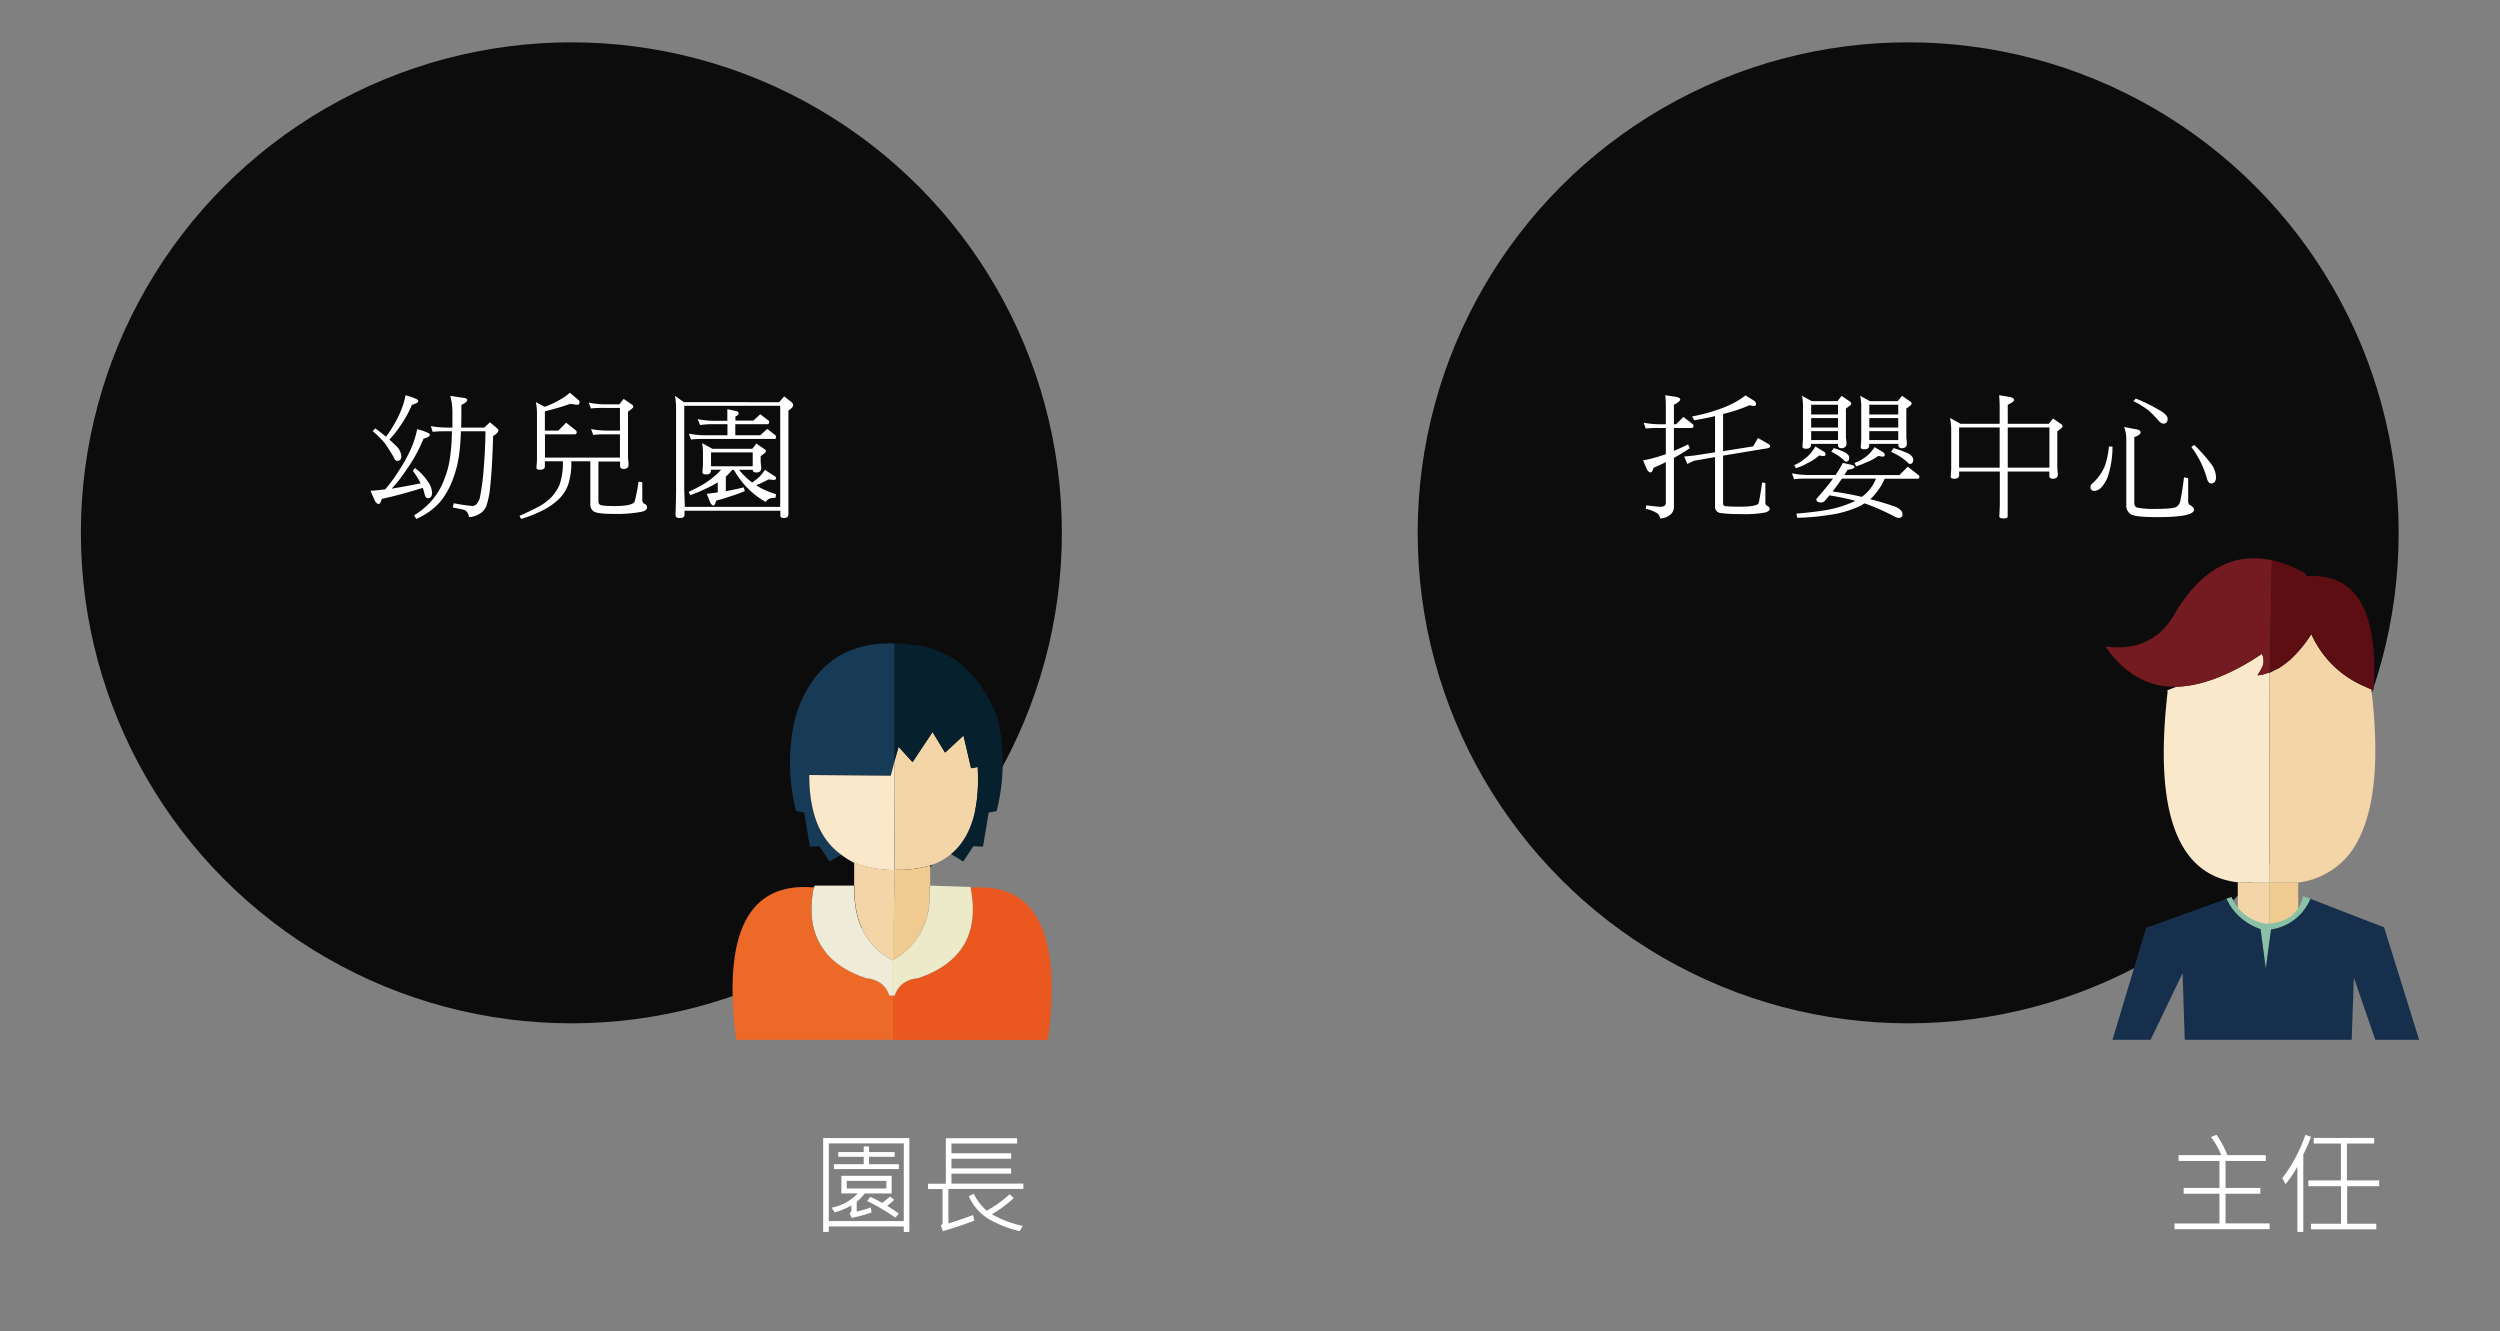 <svg id="圖層_1" data-name="圖層 1" xmlns="http://www.w3.org/2000/svg" viewBox="0 0 600 319.49"><rect x="0" y="0" width="600" height="319.49" fill="#808080" stroke="none"/><defs><style>.cls-1{fill:#0d0c0c;}.cls-2{fill:#efcb92;}.cls-3{fill:#f4d5a7;}.cls-4{fill:#fae8cb;}.cls-5{fill:#5d0e12;}.cls-6{fill:#741b21;}.cls-7{fill:#89c1a7;}.cls-8{fill:#152f4c;}.cls-9{fill:#ec6928;}.cls-10{fill:#eeebd8;}.cls-11{fill:#173b57;}.cls-12{fill:#ea571f;}.cls-13{fill:#edeac9;}.cls-14{fill:#06212d;}.cls-15{fill:#fff;}</style></defs><title>未命名-5</title><circle class="cls-1" cx="137.13" cy="127.88" r="117.72"/><circle class="cls-1" cx="457.96" cy="127.88" r="117.72"/><g id="Layer1_4_MEMBER_0_FILL" data-name="Layer1 4 MEMBER 0 FILL"><path class="cls-2" d="M544.63,222.43q3.68,0,6.94-4v-6.63h-6.94Z"/><path class="cls-3" d="M537.06,211.71v6.73q4,3.88,7.57,4V211.81l-7.57-.1m32.07-46.27a15.41,15.41,0,0,1-1.47-.63,24.5,24.5,0,0,1-12.94-12.62,30.06,30.06,0,0,1-5.26,6.31c-.77.63-1.57,1.23-2.41,1.79l-2.32,1.16-.1,50.36h6.94a18.58,18.58,0,0,0,14.61-10.62Q572,189.52,569.13,165.44Z"/><path class="cls-4" d="M544.63,161.45h-.21a8.5,8.5,0,0,1-2.63.63,16.8,16.8,0,0,0,1.05-1.79,3.57,3.57,0,0,0,0-3.37c-.84.56-1.65,1.09-2.42,1.58q-10.09,6.1-18.08,6.31l-2.11.84a.45.45,0,0,0,0,.42q-4.93,42.69,16.41,45.64h.42l7.57.1.1-50.36Z"/><path class="cls-5" d="M553.36,137.68a28.59,28.59,0,0,0-8.1-3.26l-.53,27,2.32-1.16c.84-.56,1.64-1.16,2.41-1.79a30.06,30.06,0,0,0,5.26-6.31,24.5,24.5,0,0,0,12.94,12.62,15.41,15.41,0,0,0,1.47.63,4,4,0,0,0,.52.21q1.8-28.5-16-27.34Z"/><path class="cls-6" d="M545.26,134.42a3.44,3.44,0,0,0-.84-.1q-13.14-2.41-22.29,12.62a1.31,1.31,0,0,1-.32.52.29.29,0,0,1-.1.21q-5.37,9-16.41,7.47,6.31,9.15,15.56,9.67h1.48q8-.21,18.08-6.31c.77-.49,1.58-1,2.42-1.58a3.57,3.57,0,0,1,0,3.37,16.8,16.8,0,0,1-1.05,1.79,8.5,8.5,0,0,0,2.63-.63h.31Z"/></g><g id="Layer1_4_MEMBER_1_FILL" data-name="Layer1 4 MEMBER 1 FILL"><path class="cls-7" d="M535.59,215.28l-1.27.42a14.09,14.09,0,0,0,8.21,7.26l1.26,9.46,1.26-9.36a12.11,12.11,0,0,0,9.46-7.36l-1.79-.63q-1.37,6.31-8.83,6.63A10.59,10.59,0,0,1,535.59,215.28Z"/><path class="cls-8" d="M507,249.56h9.14l7.68-16,.52,16H564.4l.52-14.93,5.15,14.93h10.52l-8.41-27-17.67-6.84a12.11,12.11,0,0,1-9.46,7.36l-1.26,9.36L542.53,223a14.09,14.09,0,0,1-8.21-7.26l-19.24,6.94Z"/></g><g id="Layer1_8_FILL" data-name="Layer1 8 FILL"><path class="cls-9" d="M213.46,238.94q-1.26-3.78-5.67-4.2-15.67-5.37-12.51-21.76-23.55-2-18.61,36.58H214.3V238.94Z"/><path class="cls-3" d="M205,212.55l.1.21q-.42,12.41,9.15,17.77c0-.07,0-.1.1-.1l.42-21.66A27.63,27.63,0,0,1,205,207v5.57m26.28-36.05-4.42,4.1-3-4.95L219,182.91l-3.36-3.68-.95,3.36v26.18h.53a27.63,27.63,0,0,0,8-1.05,14.7,14.7,0,0,0,5-2.73q7.25-6,6.41-20.92l-1.58.31Z"/><path class="cls-10" d="M195.59,212.55l-.31.43q-3.17,16.4,12.51,21.76,4.41.42,5.67,4.2h.84v-8.51c-.07,0-.1,0-.1.1q-9.57-5.35-9.15-17.77l-.1-.21Z"/><path class="cls-11" d="M213.78,186.17l.94-3.58V154.42q-18.18-.53-23.86,17.77a47.06,47.06,0,0,0,.21,22.49L193,195l1.37,8.2,2.31-.11,2.42,3.68,2.84-1.68q-7.68-5.46-7.68-19.13Z"/><path class="cls-4" d="M214.72,182.59l-.94,3.58L194.22,186q0,13.66,7.68,19.13a18.72,18.72,0,0,0,3,1.89,27.63,27.63,0,0,0,9.77,1.79Z"/><path class="cls-12" d="M233.75,213h-.84q3.26,16.4-12.51,21.76-4.41.42-5.68,4.2h-.42v10.62h37.22Q256.46,211.72,233.75,213Z"/><path class="cls-13" d="M223.24,212.55l-.11,1.48c0,1.05,0,2.06-.1,3.05a17,17,0,0,1-8.73,13.35v8.51h.42q1.28-3.78,5.68-4.2,15.76-5.37,12.51-21.76v-.11Z"/><path class="cls-2" d="M223.24,212.55v-4.83a27.63,27.63,0,0,1-8,1.05h-.53l-.42,21.66A17,17,0,0,0,223,217.08c.07-1,.1-2,.1-3.05v-1.27Z"/><path class="cls-14" d="M218.51,154.73a23,23,0,0,0-3.79-.31v28.17l.95-3.36,3.36,3.68,4.74-7.26,3,4.95,4.42-4.1,1.89,7.88,1.58-.31q.84,14.93-6.41,20.92l2.94,1.78,2.42-3.68,2.31.11,1.37-8.2,1.89-.32a47.06,47.06,0,0,0,.21-22.49Q232.8,155.78,218.51,154.73Z"/></g><path class="cls-15" d="M100.12,103a13.29,13.29,0,0,1,2.53.86q.51.19.51.54c0,.3-.51.59-1.52.89A36.15,36.15,0,0,1,97.36,113,33,33,0,0,1,94,117.28c.53-.08,1.07-.18,1.62-.28q2.67-.45,5.33-1a19.13,19.13,0,0,0-1.87-3l.51-.67a12.14,12.14,0,0,1,3,3.11,5.18,5.18,0,0,1,1.11,2.73c0,.93-.34,1.4-1,1.4-.4,0-.67-.36-.82-1.08-.13-.51-.27-1-.41-1.4q-2.33.73-5,1.46c-1.68.45-3.28.84-4.83,1.18-.23.82-.48,1.23-.76,1.23s-.68-.28-.95-.85l-1-2.32c1.2-.08,2.38-.2,3.52-.35a31.19,31.19,0,0,0,3-4.06,36.07,36.07,0,0,0,3-5.27A22,22,0,0,0,100.12,103Zm-2.8-8.12a12.53,12.53,0,0,1,2.54.86q.51.2.51.54c0,.29-.51.59-1.52.89a25.24,25.24,0,0,1-2.76,5,23.14,23.14,0,0,1-2.64,3.33c.59.53,1.1,1,1.53,1.43a3.86,3.86,0,0,1,1.33,2.54q0,1.14-1,1.14c-.31,0-.61-.32-.88-1-.79-1.32-1.45-2.36-2-3.14a21.18,21.18,0,0,0-3-3l.66-.66c.95.72,1.8,1.37,2.54,2A21.61,21.61,0,0,0,94.5,102a24.37,24.37,0,0,0,1.78-3.58A17,17,0,0,0,97.32,94.85Zm6.09,7.39a22.94,22.94,0,0,0,3.94.35h1.23c0-1,0-2.11,0-3.3a15.17,15.17,0,0,0-.51-4.31l3.2.48c.57.06.86.24.86.53s-.47.77-1.4,1.15c0,2,0,3.87-.06,5.45h5.55l1.37-1.27,1.55,1.31q.48.38.48.6c0,.4-.43.87-1.27,1.39q-.23,7.91-.7,12.12a20.46,20.46,0,0,1-1,4.89,4,4,0,0,1-1.84,1.81,4.89,4.89,0,0,1-2.22.63c-.21-1-.67-1.61-1.37-1.78l-2.57-.54.26-1a44.52,44.52,0,0,0,4.44.66,1.42,1.42,0,0,0,1.14-.6,4.08,4.08,0,0,0,.79-2,53,53,0,0,0,.76-5.75c.28-3.25.44-6.45.48-9.58h-5.9c-.08,2.16-.21,3.88-.38,5.17a26.12,26.12,0,0,1-1.52,6.25,18.84,18.84,0,0,1-3.11,5.55,16.43,16.43,0,0,1-5.71,4.07l-.51-.89a16.86,16.86,0,0,0,4.28-3.59,16,16,0,0,0,2.86-4.79,22.83,22.83,0,0,0,1.49-5.52,49.78,49.78,0,0,0,.44-6.25h-1.2a30.47,30.47,0,0,0-3.43.13Z"/><path class="cls-15" d="M136.86,96.92q-2.45.89-6.09,1.8v4.63H134l1.87-1.9,2.41,1.9a1.09,1.09,0,0,1,.13.42c0,.31-.17.47-.51.47h-7.11v5.59h18v-5.59h-3a30.25,30.25,0,0,0-3.42.13l-.51-1.4a21,21,0,0,0,3.93.38h3V97.9h-3.55a31.79,31.79,0,0,0-3.43.12l-.51-1.39a20.22,20.22,0,0,0,3.94.41h3.39l1.06-1.3,1.92,1.33a.65.65,0,0,1,.38.57c0,.19-.42.58-1.27,1.15V110c.09.72.13,1.19.13,1.4,0,.42-.08.7-.25.82a1.25,1.25,0,0,1-.89.32c-.55,0-.85-.2-.89-.6v-1.18h-5.2v9.52a1,1,0,0,0,.32.83c.31.23,1.49.34,3.52.34q4.56,0,4.88-1.17a43.35,43.35,0,0,0,.92-4.69l.89.15v4.19a1,1,0,0,0,.54,1,.88.88,0,0,1,.6.88q0,.8-1.65,1.08a31.61,31.61,0,0,1-6.18.45c-2.69,0-4.33-.19-4.91-.57a1.9,1.9,0,0,1-.87-1.56V110.71h-4.57a16.76,16.76,0,0,1-.76,5.65,9.4,9.4,0,0,1-2.53,3.71,16.59,16.59,0,0,1-4.16,2.7,29.52,29.52,0,0,1-4.6,1.78l-.38-.73q2.41-1.08,4.06-1.94a13.54,13.54,0,0,0,3.49-2.44,11.29,11.29,0,0,0,2.06-3.08,16,16,0,0,0,.79-5.65h-4.31v1.18c0,.57-.38.85-1.14.85-.59,0-.89-.16-.89-.5.08-.91.13-1.63.13-2.16V98.91a13.8,13.8,0,0,0-.26-2.41l2.1,1.14a20.52,20.52,0,0,0,3.39-1.55,12.55,12.55,0,0,0,2.67-1.84l2,1.71a.66.66,0,0,1,.32.54c0,.43-.17.64-.51.64C138.36,97.14,137.81,97.06,136.86,96.92Z"/><path class="cls-15" d="M162,95l2.13,1.52H187l1.2-1.39,1.62,1.27a1.08,1.08,0,0,1,.54.88c0,.32-.38.74-1.14,1.27v24.75a1.23,1.23,0,0,1-.26.79,1.31,1.31,0,0,1-.9.22q-.78,0-.78-.63v-1.11h-23v1c0,.51-.39.76-1.15.76s-1-.25-1-.76c.08-2.9.13-4.84.13-5.84V97.9A19.41,19.41,0,0,0,162,95Zm2.32,26.65h22.93V97.39H164.22v20.3C164.28,119.32,164.33,120.63,164.35,121.63Zm3.14-21.07a19.94,19.94,0,0,0,3.93.42h3.17v-2.8l2.1.45q.6.12.6.54c0,.31-.25.57-.76.76v1h4.31l1.65-1.53,2,1.53a.39.39,0,0,1,.13.34c0,.34-.13.51-.38.51h-7.74v2.67h6l1.65-1.53,2,1.53a.53.53,0,0,1,.13.41c0,.32-.12.47-.35.47H169.26a28.75,28.75,0,0,0-3.42.13l-.51-1.39a22.82,22.82,0,0,0,3.93.38h5.33v-2.67h-3.17A26.54,26.54,0,0,0,168,102Zm1,5.74,2.55,1.4h9.53l1-1.27,1.91,1.33a.6.6,0,0,1,.38.54c0,.19-.43.57-1.27,1.15v1.39c.08.72.13,1.19.13,1.4a1.17,1.17,0,0,1-.26.85,1.36,1.36,0,0,1-.89.29c-.55,0-.84-.21-.88-.64h-3.3a22.49,22.49,0,0,0,2.28,2.35c.28.23.57.47.89.7.49-.36,1-.74,1.46-1.14a8.23,8.23,0,0,0,1.58-1.91l2.16,1.4q.51.23.51.63t-.63.39l-1.15-.13c-.5.27-1.17.61-2,1l-1,.38,1.11.7a26,26,0,0,0,3.68,1.49l-.13.86a4.25,4.25,0,0,0-1.52.22c-.49.3-.74.56-.76.79a17.72,17.72,0,0,1-2.95-2,20.45,20.45,0,0,1-2.48-2.44,25.69,25.69,0,0,1-2.28-3.27h-.41a13.63,13.63,0,0,1-1.52,1.59v3.52c1.43-.27,2.87-.58,4.31-.92l.25.89a37.19,37.19,0,0,1-3.77,1.36,27.66,27.66,0,0,1-3.11.92c-.19.79-.4,1.18-.64,1.18s-.61-.27-.82-.8l-.79-2,2.63-.35v-2.41c-.57.36-1.17.71-1.81,1a36.3,36.3,0,0,1-4.79,2.07l-.38-.77c1.29-.63,2.33-1.16,3.11-1.58a22.75,22.75,0,0,0,3.2-2.29,17.25,17.25,0,0,0,1.49-1.46h-2.47V113c0,.57-.38.86-1.14.86-.59,0-.89-.17-.89-.51.08-.91.13-1.63.13-2.16v-2.54A13.31,13.31,0,0,0,168.5,106.3Zm2.19,5.59h10v-3.33h-10Z"/><path class="cls-15" d="M394.47,101.45a21.56,21.56,0,0,0,3.94.38h1.39V97.52a26,26,0,0,0-.13-2.67l2.7.42c.59.14.89.34.89.6s-.51.8-1.52,1.27v4.69h.5l1.78-1.77,2.28,1.77a.55.55,0,0,1,.13.41q0,.48-.51.48h-4.18v5.49q1.71-.73,3.42-1.56l.38.92q-1.74,1.19-3.8,2.32V121.5a2.42,2.42,0,0,1-1.13,2.22,3.83,3.83,0,0,1-2.2.7,1.57,1.57,0,0,0-.7-1.24,7.86,7.86,0,0,0-2.73-1.05l.13-.85c1.81.23,3,.35,3.42.35.85,0,1.27-.34,1.27-1V110.9c-1,.51-2,1-2.92,1.34-.23.76-.48,1.14-.76,1.14s-.63-.27-.89-.79l-.89-2.1A35.14,35.14,0,0,0,399.8,109v-6.28h-1.39a26.73,26.73,0,0,0-3.43.13Zm25.41-4.19a39.27,39.27,0,0,1-6.34,2.1v8.91l7.23-1.14,1.14-2,2.48,1.4c.29.17.44.33.44.47a.58.58,0,0,1-.38.54l-10.91,1.81v11.49a.63.63,0,0,0,.47.63,31.66,31.66,0,0,0,3.75.13c2.77,0,4.22-.32,4.34-.95.19-.83.47-2.45.83-4.86l.76.13v4.79a.76.76,0,0,0,.47.7q.54.32.54.69c0,.39-.32.68-1,.89a26.8,26.8,0,0,1-6,.38,31.47,31.47,0,0,1-4.79-.25,1.47,1.47,0,0,1-1.3-1.65V109.7l-5.08.89-1.55.76-.77-1.78,2.45-.25,4.95-.76V99.87c-1.61.38-3.27.7-5,1l-.5-.92a41.21,41.21,0,0,0,6.12-1.62,23.07,23.07,0,0,0,3.49-1.43,18,18,0,0,0,3.2-2l2.07,1.27a1,1,0,0,1,.47.8c0,.31-.21.47-.63.47Z"/><path class="cls-15" d="M442.29,111.09l2,.45c.53.13.79.32.79.57s-.55.49-1.65.63c-.27.45-.54.87-.79,1.27h13.23l2-2,2.54,2a.46.46,0,0,1,.25.42c0,.31-.17.47-.51.47h-7.83a13.57,13.57,0,0,1-2.1,3.43,11.17,11.17,0,0,1-1.36,1.49,61.57,61.57,0,0,1,6.06,1.81c1.12.5,1.68,1.1,1.68,1.77a.79.79,0,0,1-.89.89,1.94,1.94,0,0,1-.95-.28,54.51,54.51,0,0,0-6.38-2.89l-.89-.32a10.48,10.48,0,0,1-1.9,1,25.53,25.53,0,0,1-6.47,1.77,57.9,57.9,0,0,1-7.77.7l-.22-1q4.18-.36,6.59-.76a27.13,27.13,0,0,0,6.63-1.88,8.83,8.83,0,0,0,.92-.44q-2.88-.77-6.21-1.3c-.36.44-.73.89-1.11,1.33a1.24,1.24,0,0,1-.89.38c-.76,0-1.14-.28-1.14-.85q1.71-1.91,3.26-3.88c.26-.33.5-.66.73-1H434a27.08,27.08,0,0,0-3.42.13l-.51-1.4A21.45,21.45,0,0,0,434,114h6.54A33.35,33.35,0,0,0,442.29,111.09Zm-5.71-1.77a11,11,0,0,1-2.85,1.87,11.71,11.71,0,0,1-2.73,1.17l-.38-.73a9.3,9.3,0,0,0,2.41-1.46,7.39,7.39,0,0,0,1.39-1.23,11.44,11.44,0,0,0,1.27-1.78l2,1.21a.83.83,0,0,1,.44.73c0,.23-.21.35-.63.35ZM432.49,95l2.32,1.27H441L442,95l1.91,1.33a.65.65,0,0,1,.38.61c0,.16-.42.53-1.27,1.1v7a12.2,12.2,0,0,1,.13,1.39,1,1,0,0,1-.26.79,1.24,1.24,0,0,1-.89.35c-.55,0-.85-.22-.89-.66v-.38h-6.49v.25c0,.61-.38.92-1.14.92-.6,0-.89-.18-.89-.54.08-.93.12-1.64.12-2.12V97.39A13.59,13.59,0,0,0,432.49,95Zm2.19,4.47h6.44V97.14h-6.44Zm0,3.14h6.44v-2.28h-6.44Zm0,3h6.44v-2.13h-6.44Zm5.45,1.93a19,19,0,0,1,2.6,1c.72.4,1.08.82,1.08,1.27,0,.67-.25,1-.76,1a.51.51,0,0,1-.38-.22,13.51,13.51,0,0,0-1.27-1.08,16.62,16.62,0,0,0-1.9-1.11Zm10.09,7.33h-8.15c-.7,1-1.45,2.06-2.25,3.08,2.45.34,4.78.77,7,1.3a8.63,8.63,0,0,0,1.81-1.68A9,9,0,0,0,450.22,114.9Zm.57-5.45a12,12,0,0,1-2.73,1.49,17.81,17.81,0,0,1-2.6,1l-.38-.8a9.51,9.51,0,0,0,2.32-1.2,7,7,0,0,0,1.3-1.08,11.18,11.18,0,0,0,1.2-1.52l2,1.2a.84.84,0,0,1,.44.73c0,.24-.21.35-.63.35ZM446.45,95l2.32,1.27h6.68L456.5,95l1.91,1.33a.65.65,0,0,1,.38.61c0,.16-.43.53-1.27,1.1v7c.08.67.12,1.14.12,1.39a1,1,0,0,1-.25.79,1.18,1.18,0,0,1-.89.35c-.55,0-.85-.22-.89-.66v-.38h-7v.38c0,.61-.38.92-1.15.92-.59,0-.89-.18-.89-.54.09-.93.13-1.64.13-2.13V97.39A13.59,13.59,0,0,0,446.45,95Zm2.18,4.47h6.95V97.14h-6.95Zm0,3.14h6.95v-2.28h-6.95Zm0,3h6.95v-2.13h-6.95Zm5.84,1.93a30.1,30.1,0,0,1,3.33,1.21c.91.46,1.37,1,1.37,1.59s-.26,1-.76,1a.72.72,0,0,1-.51-.29,14.37,14.37,0,0,0-1.62-1.3,21.81,21.81,0,0,0-2.44-1.33Z"/><path class="cls-15" d="M468,100.31l2.53,1.4h9.39V97.52q0-1.11-.12-2.67l2.69.45c.6.17.89.4.89.69s-.51.7-1.52,1.15v4.57h9.87l1-1.27,1.91,1.33a.64.64,0,0,1,.38.6c0,.17-.43.55-1.27,1.14v8.85c.08.72.12,1.19.12,1.4a1.06,1.06,0,0,1-.28.86,1.31,1.31,0,0,1-.86.28c-.57,0-.86-.21-.89-.63v-1.11h-10v10.78c0,.32-.34.48-1,.48s-1-.16-1-.48c.08-1.61.12-2.63.12-3.07v-7.71h-9.77V114c0,.6-.38.89-1.14.89-.59,0-.89-.16-.89-.47.09-.93.13-1.66.13-2.19v-9.52A13.59,13.59,0,0,0,468,100.31Zm2.19,11.93h9.73v-9.65h-9.73Zm11.67-9.65v9.65h10v-9.65Z"/><path class="cls-15" d="M506.14,107.16H507a23.13,23.13,0,0,1-.86,6.35A7.9,7.9,0,0,1,504.3,117a2.58,2.58,0,0,1-1.58.82c-.68,0-1-.3-1-.89a1.24,1.24,0,0,1,.57-1,11.73,11.73,0,0,0,2.89-4.13A20.44,20.44,0,0,0,506.14,107.16Zm3.65-4.69,2.38.47c1.06.13,1.58.4,1.58.83s-.5.76-1.52,1.14v15.83a1.08,1.08,0,0,0,.67,1.08,20.88,20.88,0,0,0,4.69.31c2.73,0,4.34-.18,4.83-.53a2.41,2.41,0,0,0,.92-1.72c.33-1.69.61-3.47.82-5.33l1,.22v5.33a1.37,1.37,0,0,0,.25,1q1.14.57,1.14,1.2c0,.49-.44.87-1.33,1.14q-2,.67-7.65.67-5.16,0-6.26-.73a2.51,2.51,0,0,1-1-2.19v-16A8.79,8.79,0,0,0,509.79,102.47Zm2.82-6.82a42.58,42.58,0,0,1,6,3c1.08.66,1.62,1.28,1.62,1.87,0,.76-.34,1.15-1,1.15a1.57,1.57,0,0,1-1.14-.7,31.6,31.6,0,0,0-2.41-2.45A24,24,0,0,0,512,96.25Zm14,11.13a40.57,40.57,0,0,1,4,4.47,5.6,5.6,0,0,1,1.23,3.3,2.07,2.07,0,0,1-.31,1.14,1.18,1.18,0,0,1-.83.35q-.66,0-1-1.08a22.67,22.67,0,0,0-3.77-7.67Z"/><path class="cls-15" d="M218.24,295.67h-1.33v-1.32h-18v1.32h-1.35V273.13h20.68Zm-1.33-2.61V274.42h-18v18.64ZM214,286.43h-6.48a11,11,0,0,1-1.91,2v2.35a25.73,25.73,0,0,0,3.38-1l.18,1.21a35,35,0,0,1-4.79,1.3l-.5-1.17a.66.66,0,0,0,.45-.66v-1.16a17.86,17.86,0,0,1-4,1.69l-.73-1.16a11.6,11.6,0,0,0,6.27-3.42h-3.94v-4.22H214Zm1.73-5.86h-15.6v-1.16h7.16v-1.78h-6.11V276.5h6.11v-1.36h1.28v1.36h6.15v1.13h-6.15v1.78h7.16Zm-3,4.67v-1.83h-9.51v1.83Zm3,6-.83,1a50.56,50.56,0,0,0-6.78-4l.77-1c.9.41,1.84.9,2.83,1.46a17.49,17.49,0,0,0,1.88-1.54l1,.79a12.84,12.84,0,0,1-1.68,1.44C213.66,289.85,214.62,290.47,215.64,291.2Z"/><path class="cls-15" d="M245.61,285.35h-18v8.27c1.71-.5,3.69-1.18,5.93-2l.32,1.32q-4,1.51-7.56,2.55l-.5-1.4a.69.69,0,0,0,.42-.62v-8.1h-3.49v-1.28H227V273.16h17.11v1.29H228.35v2.33h14.32v1.31H228.35v2.33h14.32v1.26H228.35v2.39h17.26Zm-.13,8.85-.77,1.27a26.89,26.89,0,0,1-7.41-2.9,12,12,0,0,1-4.79-5.5l1.21-.56a12.09,12.09,0,0,0,3.1,4.05,26.67,26.67,0,0,0,5.48-3.95l1,.91a28.54,28.54,0,0,1-5.25,3.9A24.75,24.75,0,0,0,245.48,294.2Z"/><path class="cls-15" d="M544.71,295H521.88v-1.37h10.79v-7.13h-8.59V285.1h8.59v-6.48h-9.81v-1.39h10.23a17.55,17.55,0,0,0-2.47-4.35l1.34-.53a24.24,24.24,0,0,1,2.62,4.88h9.21v1.39h-9.66v6.48h8.35v1.39h-8.35v7.13h10.58Z"/><path class="cls-15" d="M554.63,272.83c-.28.79-.65,1.71-1.13,2.76l-.71,1.51v18.57h-1.42V280a29.1,29.1,0,0,1-2.83,4.2l-.79-1.44a36.78,36.78,0,0,0,5.54-10.39ZM571,284.69h-7.69v9h7v1.35H554.65v-1.35h7.19v-9H554V283.3h7.82v-8.85h-6.53V273.1H569.8v1.35h-6.54v8.85H571Z"/></svg>